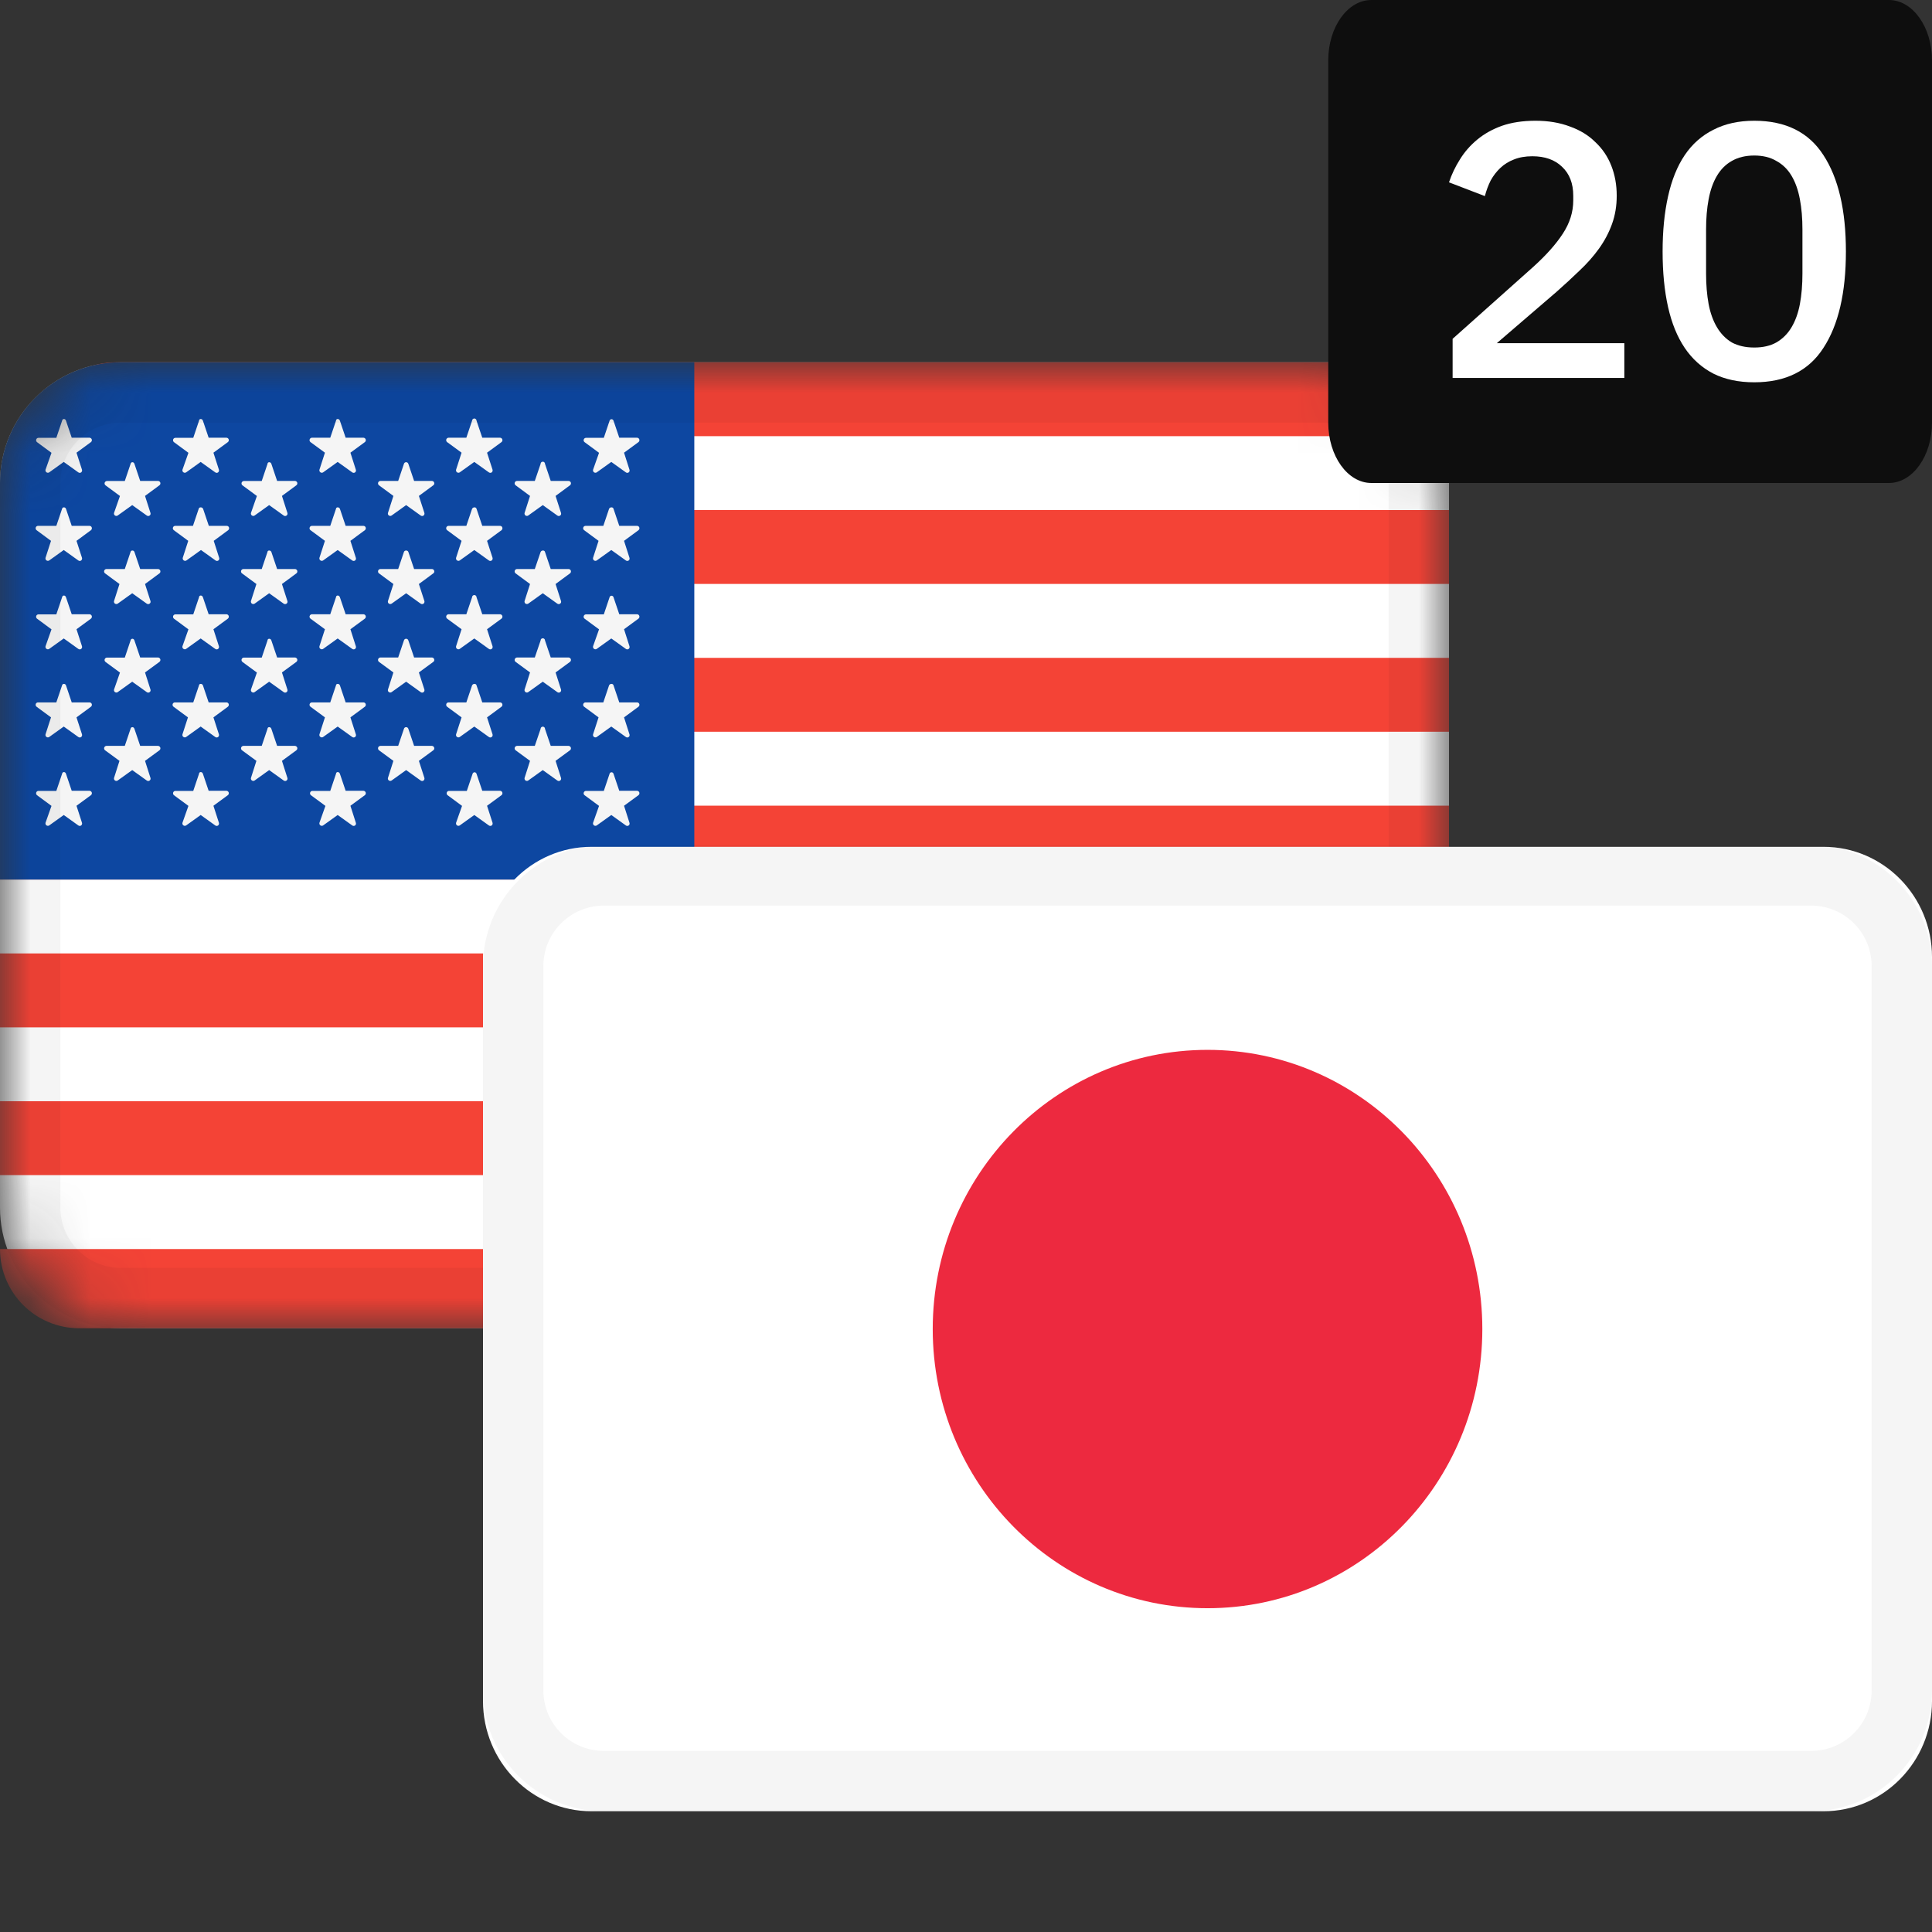 <svg width="32" height="32" viewBox="0 0 32 32" fill="none" xmlns="http://www.w3.org/2000/svg">
<rect x="0" y="0" width="32" height="32" fill="#333333" stroke="none"/>
<mask id="mask0_4748_22605" style="mask-type:alpha" maskUnits="userSpaceOnUse" x="0" y="6" width="24" height="16">
<path d="M22 6H2C0.895 6 0 6.895 0 8V20C0 21.105 0.895 22 2 22H22C23.105 22 24 21.105 24 20V8C24 6.895 23.105 6 22 6Z" fill="white"/>
</mask>
<g mask="url(#mask0_4748_22605)">
<path d="M22 6H2C0.895 6 0 6.895 0 8V20C0 21.105 0.895 22 2 22H22C23.105 22 24 21.105 24 20V8C24 6.895 23.105 6 22 6Z" fill="white"/>
<path d="M24 20.688C24 21.413 23.413 22 22.688 22H1.312C0.587 22 0 21.413 0 20.688H24ZM24 18.24V19.464H0V18.24H24ZM24 15.792V17.016H0V15.792H24ZM24 13.344V14.568H0V13.344H24ZM24 10.896V12.12H0V10.896H24ZM24 8.448V9.672H0V8.448H24ZM22.776 6C23.41 6 23.931 6.482 23.994 7.099L24 7.224H0.688C0.688 6.548 1.236 6 1.912 6H22.776Z" fill="#F44336"/>
<path d="M2 6H11.5V14.568H0V8C0 6.895 0.895 6 2 6Z" fill="#0D47A1"/>
<path d="M1.093 12.817L1.188 13.098H1.483C1.5 13.099 1.515 13.11 1.52 13.126C1.525 13.142 1.52 13.159 1.507 13.17L1.267 13.346L1.358 13.628C1.363 13.645 1.357 13.663 1.343 13.673C1.329 13.683 1.31 13.682 1.296 13.671L1.056 13.499L0.816 13.671C0.802 13.681 0.784 13.681 0.77 13.671C0.756 13.662 0.75 13.644 0.754 13.628L0.853 13.348L0.613 13.171C0.6 13.161 0.595 13.143 0.6 13.127C0.605 13.111 0.62 13.1 0.637 13.1H0.933L1.028 12.818C1.034 12.778 1.082 12.778 1.093 12.817ZM10.128 12.791C10.144 12.791 10.158 12.802 10.162 12.817L10.257 13.098H10.552C10.569 13.099 10.584 13.11 10.589 13.126C10.594 13.142 10.589 13.159 10.576 13.17L10.336 13.346L10.426 13.628C10.432 13.645 10.426 13.663 10.412 13.673C10.398 13.683 10.378 13.682 10.365 13.671L10.125 13.499L9.885 13.671C9.871 13.681 9.853 13.681 9.839 13.671C9.825 13.662 9.819 13.644 9.823 13.628L9.922 13.348L9.682 13.171C9.669 13.161 9.663 13.143 9.669 13.127C9.674 13.111 9.689 13.1 9.706 13.1H10.001L10.096 12.818C10.099 12.803 10.112 12.792 10.128 12.791ZM7.859 12.791C7.875 12.791 7.889 12.802 7.893 12.817L7.988 13.098H8.283C8.3 13.099 8.315 13.11 8.32 13.126C8.325 13.142 8.32 13.159 8.307 13.17L8.067 13.346L8.158 13.628C8.163 13.645 8.157 13.663 8.143 13.673C8.129 13.683 8.11 13.682 8.096 13.671L7.856 13.499L7.616 13.671C7.602 13.681 7.584 13.681 7.57 13.671C7.556 13.662 7.55 13.644 7.554 13.628L7.653 13.348L7.413 13.171C7.4 13.161 7.395 13.143 7.4 13.127C7.405 13.111 7.42 13.1 7.437 13.1H7.732L7.827 12.818C7.83 12.803 7.844 12.792 7.859 12.791ZM3.361 12.817L3.456 13.098H3.751C3.768 13.099 3.783 13.11 3.788 13.126C3.793 13.142 3.788 13.159 3.775 13.17L3.535 13.346L3.626 13.628C3.631 13.645 3.625 13.663 3.611 13.673C3.597 13.683 3.578 13.682 3.564 13.671L3.324 13.499L3.084 13.671C3.07 13.681 3.052 13.681 3.038 13.671C3.024 13.662 3.018 13.644 3.022 13.628L3.121 13.348L2.881 13.171C2.868 13.161 2.863 13.143 2.868 13.127C2.873 13.111 2.888 13.1 2.905 13.1H3.201L3.296 12.818C3.297 12.778 3.35 12.778 3.361 12.817ZM5.63 12.817L5.725 13.098H6.02C6.037 13.099 6.052 13.11 6.057 13.126C6.062 13.142 6.057 13.159 6.044 13.17L5.804 13.346L5.894 13.628C5.9 13.645 5.894 13.663 5.88 13.673C5.866 13.683 5.846 13.682 5.833 13.671L5.593 13.499L5.353 13.671C5.339 13.681 5.321 13.681 5.307 13.671C5.293 13.662 5.287 13.644 5.291 13.628L5.39 13.348L5.15 13.171C5.137 13.161 5.131 13.143 5.137 13.127C5.142 13.111 5.157 13.1 5.174 13.1H5.47L5.565 12.818C5.566 12.778 5.618 12.778 5.63 12.817ZM2.227 12.073L2.322 12.354H2.618C2.634 12.355 2.649 12.366 2.655 12.382C2.66 12.398 2.655 12.415 2.642 12.426L2.402 12.602L2.492 12.884C2.498 12.9 2.492 12.919 2.477 12.929C2.463 12.939 2.444 12.938 2.43 12.927L2.19 12.755L1.95 12.927C1.937 12.937 1.918 12.937 1.904 12.927C1.891 12.918 1.884 12.9 1.889 12.884L1.979 12.602L1.739 12.426C1.726 12.415 1.721 12.398 1.726 12.382C1.732 12.366 1.746 12.355 1.763 12.354H2.067L2.162 12.073C2.168 12.034 2.216 12.034 2.227 12.073ZM9.009 12.041C9.02 12.047 9.027 12.06 9.027 12.073L9.122 12.354H9.418C9.434 12.355 9.449 12.366 9.455 12.382C9.46 12.398 9.455 12.415 9.442 12.426L9.202 12.602L9.292 12.884C9.298 12.9 9.292 12.919 9.277 12.929C9.263 12.939 9.244 12.938 9.23 12.927L8.99 12.755L8.75 12.927C8.737 12.937 8.718 12.937 8.704 12.927C8.691 12.918 8.684 12.9 8.689 12.884L8.779 12.602L8.539 12.426C8.526 12.415 8.521 12.398 8.526 12.382C8.532 12.366 8.546 12.355 8.563 12.354H8.858L8.954 12.073C8.954 12.06 8.961 12.047 8.972 12.041C8.983 12.034 8.997 12.034 9.009 12.041ZM6.764 12.073L6.859 12.354H7.154C7.171 12.355 7.186 12.366 7.191 12.382C7.197 12.398 7.192 12.415 7.178 12.426L6.938 12.602L7.029 12.884C7.034 12.9 7.028 12.919 7.014 12.929C7 12.939 6.981 12.938 6.967 12.927L6.727 12.755L6.487 12.927C6.473 12.937 6.455 12.937 6.441 12.927C6.427 12.918 6.421 12.9 6.426 12.884L6.516 12.602L6.276 12.426C6.263 12.415 6.258 12.398 6.263 12.382C6.269 12.366 6.283 12.355 6.3 12.354H6.595L6.69 12.073C6.7 12.034 6.753 12.034 6.764 12.073ZM4.495 12.073L4.59 12.354H4.886C4.902 12.355 4.917 12.366 4.923 12.382C4.928 12.398 4.923 12.415 4.91 12.426L4.67 12.602L4.76 12.884C4.766 12.9 4.76 12.919 4.745 12.929C4.731 12.939 4.712 12.938 4.698 12.927L4.458 12.755L4.218 12.927C4.205 12.937 4.186 12.937 4.172 12.927C4.159 12.918 4.152 12.9 4.157 12.884L4.247 12.602L4.007 12.426C3.994 12.415 3.989 12.398 3.994 12.382C4 12.366 4.014 12.355 4.031 12.354H4.335L4.43 12.073C4.431 12.034 4.484 12.034 4.495 12.073ZM3.361 11.352L3.456 11.634H3.751C3.768 11.634 3.783 11.645 3.788 11.661C3.793 11.677 3.788 11.694 3.775 11.705L3.535 11.882L3.626 12.163C3.631 12.18 3.625 12.198 3.611 12.208C3.597 12.218 3.578 12.217 3.564 12.206L3.324 12.034L3.084 12.206C3.07 12.216 3.052 12.216 3.038 12.206C3.024 12.197 3.018 12.18 3.022 12.163L3.113 11.882L2.873 11.705C2.86 11.694 2.855 11.677 2.86 11.661C2.865 11.645 2.88 11.634 2.897 11.634H3.201L3.296 11.352C3.297 11.319 3.35 11.319 3.361 11.352ZM10.162 11.352L10.257 11.634H10.552C10.569 11.634 10.584 11.645 10.589 11.661C10.594 11.677 10.589 11.694 10.576 11.705L10.336 11.882L10.426 12.163C10.432 12.18 10.426 12.198 10.412 12.208C10.398 12.218 10.378 12.217 10.365 12.206L10.125 12.034L9.885 12.206C9.871 12.216 9.853 12.216 9.839 12.206C9.825 12.197 9.819 12.18 9.823 12.163L9.914 11.882L9.674 11.705C9.661 11.694 9.655 11.677 9.661 11.661C9.666 11.645 9.681 11.634 9.698 11.634H9.993L10.088 11.352C10.102 11.319 10.155 11.319 10.162 11.352ZM1.093 11.352L1.188 11.634H1.483C1.5 11.634 1.515 11.645 1.52 11.661C1.525 11.677 1.52 11.694 1.507 11.705L1.267 11.882L1.358 12.163C1.363 12.18 1.357 12.198 1.343 12.208C1.329 12.218 1.31 12.217 1.296 12.206L1.056 12.034L0.816 12.206C0.802 12.216 0.784 12.216 0.77 12.206C0.756 12.197 0.75 12.18 0.754 12.163L0.845 11.882L0.605 11.705C0.592 11.694 0.587 11.677 0.592 11.661C0.597 11.645 0.612 11.634 0.629 11.634H0.933L1.028 11.352C1.034 11.319 1.082 11.319 1.093 11.352ZM7.893 11.352L7.988 11.634H8.283C8.3 11.634 8.315 11.645 8.32 11.661C8.325 11.677 8.32 11.694 8.307 11.705L8.067 11.882L8.158 12.163C8.163 12.18 8.157 12.198 8.143 12.208C8.129 12.218 8.11 12.217 8.096 12.206L7.856 12.034L7.616 12.206C7.602 12.216 7.584 12.216 7.57 12.206C7.556 12.197 7.55 12.18 7.554 12.163L7.645 11.882L7.405 11.705C7.392 11.694 7.387 11.677 7.392 11.661C7.397 11.645 7.412 11.634 7.429 11.634H7.724L7.819 11.352C7.834 11.319 7.886 11.319 7.893 11.352ZM5.63 11.352L5.725 11.634H6.02C6.037 11.634 6.052 11.645 6.057 11.661C6.062 11.677 6.057 11.694 6.044 11.705L5.804 11.882L5.894 12.163C5.9 12.18 5.894 12.198 5.88 12.208C5.866 12.218 5.846 12.217 5.833 12.206L5.593 12.034L5.353 12.206C5.339 12.216 5.321 12.216 5.307 12.206C5.293 12.197 5.287 12.18 5.291 12.163L5.382 11.882L5.142 11.705C5.129 11.694 5.123 11.677 5.129 11.661C5.134 11.645 5.149 11.634 5.166 11.634H5.47L5.565 11.352C5.566 11.319 5.618 11.319 5.63 11.352ZM2.227 10.609L2.322 10.89H2.618C2.634 10.891 2.649 10.902 2.655 10.918C2.66 10.934 2.655 10.951 2.642 10.962L2.402 11.138L2.492 11.42C2.498 11.437 2.492 11.455 2.477 11.465C2.463 11.475 2.444 11.474 2.43 11.463L2.19 11.291L1.95 11.463C1.937 11.473 1.918 11.473 1.904 11.463C1.891 11.454 1.884 11.436 1.889 11.42L1.987 11.14L1.747 10.963C1.734 10.953 1.729 10.935 1.734 10.919C1.74 10.903 1.754 10.892 1.771 10.892H2.067L2.162 10.61C2.168 10.57 2.216 10.57 2.227 10.609ZM8.99 10.572C9.011 10.572 9.027 10.588 9.027 10.609L9.122 10.89H9.418C9.434 10.891 9.449 10.902 9.455 10.918C9.46 10.934 9.455 10.951 9.442 10.962L9.202 11.138L9.292 11.42C9.298 11.437 9.292 11.455 9.277 11.465C9.263 11.475 9.244 11.474 9.23 11.463L8.99 11.291L8.75 11.463C8.737 11.473 8.718 11.473 8.704 11.463C8.691 11.454 8.684 11.436 8.689 11.42L8.779 11.138L8.539 10.962C8.526 10.951 8.521 10.934 8.526 10.918C8.532 10.902 8.546 10.891 8.563 10.89H8.858L8.954 10.609C8.954 10.588 8.97 10.572 8.99 10.572ZM6.764 10.609L6.859 10.89H7.154C7.171 10.891 7.186 10.902 7.191 10.918C7.197 10.934 7.192 10.951 7.178 10.962L6.938 11.138L7.029 11.42C7.034 11.437 7.028 11.455 7.014 11.465C7 11.475 6.981 11.474 6.967 11.463L6.727 11.291L6.487 11.463C6.473 11.473 6.455 11.473 6.441 11.463C6.427 11.454 6.421 11.436 6.426 11.42L6.516 11.138L6.276 10.962C6.263 10.951 6.258 10.934 6.263 10.918C6.269 10.902 6.283 10.891 6.3 10.89H6.595L6.69 10.609C6.7 10.57 6.753 10.57 6.764 10.609ZM4.495 10.609L4.59 10.89H4.886C4.902 10.891 4.917 10.902 4.923 10.918C4.928 10.934 4.923 10.951 4.91 10.962L4.67 11.138L4.76 11.42C4.766 11.437 4.76 11.455 4.745 11.465C4.731 11.475 4.712 11.474 4.698 11.463L4.458 11.291L4.218 11.463C4.205 11.473 4.186 11.473 4.172 11.463C4.159 11.454 4.152 11.436 4.157 11.42L4.255 11.14L4.015 10.963C4.002 10.953 3.997 10.935 4.002 10.919C4.008 10.903 4.022 10.892 4.039 10.892H4.335L4.43 10.61C4.431 10.57 4.484 10.57 4.495 10.609ZM3.361 9.893L3.456 10.174H3.751C3.768 10.175 3.783 10.186 3.788 10.202C3.793 10.217 3.788 10.235 3.775 10.246L3.535 10.422L3.626 10.704C3.631 10.72 3.625 10.739 3.611 10.749C3.597 10.759 3.578 10.758 3.564 10.747L3.324 10.575L3.084 10.747C3.07 10.757 3.052 10.757 3.038 10.747C3.024 10.738 3.018 10.72 3.022 10.704L3.121 10.424L2.881 10.247C2.868 10.237 2.863 10.219 2.868 10.203C2.873 10.187 2.888 10.176 2.905 10.176H3.201L3.296 9.894C3.297 9.854 3.35 9.854 3.361 9.893ZM10.128 9.867C10.144 9.867 10.158 9.877 10.162 9.893L10.257 10.174H10.552C10.569 10.175 10.584 10.186 10.589 10.202C10.594 10.217 10.589 10.235 10.576 10.246L10.336 10.422L10.426 10.704C10.432 10.72 10.426 10.739 10.412 10.749C10.398 10.759 10.378 10.758 10.365 10.747L10.125 10.575L9.885 10.747C9.871 10.757 9.853 10.757 9.839 10.747C9.825 10.738 9.819 10.72 9.823 10.704L9.922 10.424L9.682 10.247C9.669 10.237 9.663 10.219 9.669 10.203C9.674 10.187 9.689 10.176 9.706 10.176H10.001L10.096 9.894C10.099 9.879 10.112 9.868 10.128 9.867ZM7.856 9.856C7.876 9.856 7.893 9.872 7.893 9.893L7.988 10.174H8.283C8.3 10.175 8.315 10.186 8.32 10.202C8.325 10.217 8.32 10.235 8.307 10.246L8.067 10.422L8.158 10.704C8.163 10.72 8.157 10.739 8.143 10.749C8.129 10.759 8.11 10.758 8.096 10.747L7.856 10.575L7.616 10.747C7.602 10.757 7.584 10.757 7.57 10.747C7.556 10.738 7.55 10.72 7.554 10.704L7.645 10.422L7.405 10.246C7.392 10.235 7.387 10.217 7.392 10.202C7.397 10.186 7.412 10.175 7.429 10.174H7.724L7.819 9.893C7.819 9.872 7.836 9.856 7.856 9.856ZM1.093 9.893L1.188 10.174H1.483C1.5 10.175 1.515 10.186 1.52 10.202C1.525 10.217 1.52 10.235 1.507 10.246L1.267 10.422L1.358 10.704C1.363 10.72 1.357 10.739 1.343 10.749C1.329 10.759 1.31 10.758 1.296 10.747L1.056 10.575L0.816 10.747C0.802 10.757 0.784 10.757 0.77 10.747C0.756 10.738 0.75 10.72 0.754 10.704L0.853 10.424L0.613 10.247C0.6 10.237 0.595 10.219 0.6 10.203C0.605 10.187 0.62 10.176 0.637 10.176H0.933L1.028 9.894C1.034 9.854 1.082 9.854 1.093 9.893ZM5.63 9.893L5.725 10.174H6.02C6.037 10.175 6.052 10.186 6.057 10.202C6.062 10.217 6.057 10.235 6.044 10.246L5.804 10.422L5.894 10.704C5.9 10.72 5.894 10.739 5.88 10.749C5.866 10.759 5.846 10.758 5.833 10.747L5.593 10.575L5.353 10.747C5.339 10.757 5.321 10.757 5.307 10.747C5.293 10.738 5.287 10.72 5.291 10.704L5.382 10.422L5.142 10.246C5.129 10.235 5.123 10.217 5.129 10.202C5.134 10.186 5.149 10.175 5.166 10.174H5.47L5.565 9.893C5.566 9.854 5.618 9.854 5.63 9.893ZM2.227 9.143L2.322 9.425H2.618C2.634 9.425 2.649 9.436 2.655 9.452C2.66 9.468 2.655 9.486 2.642 9.496L2.402 9.673L2.492 9.954C2.498 9.971 2.492 9.989 2.477 9.999C2.463 10.009 2.444 10.008 2.43 9.998L2.19 9.826L1.95 9.998C1.937 10.007 1.918 10.007 1.904 9.998C1.891 9.988 1.884 9.971 1.889 9.954L1.979 9.673L1.739 9.496C1.726 9.486 1.721 9.468 1.726 9.452C1.732 9.436 1.746 9.425 1.763 9.425H2.067L2.162 9.143C2.168 9.11 2.216 9.11 2.227 9.143ZM6.764 9.143L6.859 9.425H7.154C7.171 9.425 7.186 9.436 7.191 9.452C7.197 9.468 7.192 9.486 7.178 9.496L6.938 9.673L7.029 9.954C7.034 9.971 7.028 9.989 7.014 9.999C7 10.009 6.981 10.008 6.967 9.998L6.727 9.826L6.487 9.998C6.473 10.007 6.455 10.007 6.441 9.998C6.427 9.988 6.421 9.971 6.426 9.954L6.516 9.673L6.276 9.496C6.263 9.486 6.258 9.468 6.263 9.452C6.269 9.436 6.283 9.425 6.3 9.425H6.595L6.69 9.143C6.7 9.11 6.753 9.11 6.764 9.143ZM4.495 9.143L4.59 9.425H4.886C4.902 9.425 4.917 9.436 4.923 9.452C4.928 9.468 4.923 9.486 4.91 9.496L4.67 9.673L4.76 9.954C4.766 9.971 4.76 9.989 4.745 9.999C4.731 10.009 4.712 10.008 4.698 9.998L4.458 9.826L4.218 9.998C4.205 10.007 4.186 10.007 4.172 9.998C4.159 9.988 4.152 9.971 4.157 9.954L4.247 9.673L4.007 9.496C3.994 9.486 3.989 9.468 3.994 9.452C4 9.436 4.014 9.425 4.031 9.425H4.335L4.43 9.143C4.431 9.11 4.484 9.11 4.495 9.143ZM9.027 9.143L9.122 9.425H9.418C9.434 9.425 9.449 9.436 9.455 9.452C9.46 9.468 9.455 9.486 9.442 9.496L9.202 9.673L9.292 9.954C9.298 9.971 9.292 9.989 9.277 9.999C9.263 10.009 9.244 10.008 9.23 9.998L8.99 9.826L8.75 9.998C8.737 10.007 8.718 10.007 8.704 9.998C8.691 9.988 8.684 9.971 8.689 9.954L8.779 9.673L8.539 9.496C8.526 9.486 8.521 9.468 8.526 9.452C8.532 9.436 8.546 9.425 8.563 9.425H8.858L8.954 9.143C8.968 9.11 9.021 9.11 9.027 9.143ZM5.63 8.428L5.725 8.71H6.02C6.037 8.71 6.052 8.721 6.057 8.737C6.062 8.753 6.057 8.77 6.044 8.781L5.804 8.958L5.894 9.239C5.9 9.256 5.894 9.274 5.88 9.284C5.866 9.294 5.846 9.293 5.833 9.282L5.593 9.11L5.353 9.282C5.339 9.292 5.321 9.292 5.307 9.282C5.293 9.273 5.287 9.255 5.291 9.239L5.382 8.958L5.142 8.781C5.129 8.77 5.123 8.753 5.129 8.737C5.134 8.721 5.149 8.71 5.166 8.71H5.47L5.565 8.428C5.566 8.395 5.618 8.395 5.63 8.428ZM1.093 8.428L1.188 8.71H1.483C1.5 8.71 1.515 8.721 1.52 8.737C1.525 8.753 1.52 8.77 1.507 8.781L1.267 8.958L1.358 9.239C1.363 9.256 1.357 9.274 1.343 9.284C1.329 9.294 1.31 9.293 1.296 9.282L1.056 9.11L0.816 9.282C0.802 9.292 0.784 9.292 0.77 9.282C0.756 9.273 0.75 9.255 0.754 9.239L0.845 8.958L0.605 8.781C0.592 8.77 0.587 8.753 0.592 8.737C0.597 8.721 0.612 8.71 0.629 8.71H0.933L1.028 8.428C1.034 8.395 1.082 8.395 1.093 8.428ZM3.364 8.428L3.459 8.71H3.756C3.773 8.71 3.788 8.721 3.793 8.737C3.798 8.753 3.793 8.77 3.78 8.781L3.54 8.958L3.63 9.239C3.636 9.256 3.63 9.274 3.616 9.284C3.602 9.294 3.582 9.293 3.569 9.282L3.329 9.11L3.089 9.282C3.075 9.292 3.057 9.292 3.043 9.282C3.029 9.273 3.023 9.255 3.027 9.239L3.118 8.958L2.878 8.781C2.865 8.77 2.859 8.753 2.865 8.737C2.87 8.721 2.885 8.71 2.902 8.71H3.196L3.291 8.428C3.297 8.395 3.35 8.395 3.364 8.428ZM7.893 8.428L7.988 8.71H8.283C8.3 8.71 8.315 8.721 8.32 8.737C8.325 8.753 8.32 8.77 8.307 8.781L8.067 8.958L8.158 9.239C8.163 9.256 8.157 9.274 8.143 9.284C8.129 9.294 8.11 9.293 8.096 9.282L7.856 9.11L7.616 9.282C7.602 9.292 7.584 9.292 7.57 9.282C7.556 9.273 7.55 9.255 7.554 9.239L7.645 8.958L7.405 8.781C7.392 8.77 7.387 8.753 7.392 8.737C7.397 8.721 7.412 8.71 7.429 8.71H7.724L7.819 8.428C7.834 8.395 7.886 8.395 7.893 8.428ZM10.162 8.428L10.257 8.71H10.552C10.569 8.71 10.584 8.721 10.589 8.737C10.594 8.753 10.589 8.77 10.576 8.781L10.336 8.958L10.426 9.239C10.432 9.256 10.426 9.274 10.412 9.284C10.398 9.294 10.378 9.293 10.365 9.282L10.125 9.11L9.885 9.282C9.871 9.292 9.853 9.292 9.839 9.282C9.825 9.273 9.819 9.255 9.823 9.239L9.914 8.958L9.674 8.781C9.661 8.77 9.655 8.753 9.661 8.737C9.666 8.721 9.681 8.71 9.698 8.71H9.993L10.088 8.428C10.102 8.395 10.155 8.395 10.162 8.428ZM6.764 7.684L6.859 7.966H7.154C7.171 7.966 7.186 7.977 7.191 7.993C7.197 8.009 7.192 8.026 7.178 8.037L6.938 8.214L7.029 8.495C7.034 8.512 7.028 8.53 7.014 8.54C7 8.55 6.981 8.549 6.967 8.538L6.727 8.366L6.487 8.538C6.473 8.548 6.455 8.548 6.441 8.538C6.427 8.529 6.421 8.511 6.426 8.495L6.516 8.214L6.276 8.037C6.263 8.026 6.258 8.009 6.263 7.993C6.269 7.977 6.283 7.966 6.3 7.966H6.595L6.69 7.684C6.7 7.646 6.753 7.646 6.764 7.684ZM4.495 7.684L4.59 7.966H4.886C4.902 7.966 4.917 7.977 4.923 7.993C4.928 8.009 4.923 8.026 4.91 8.037L4.67 8.214L4.76 8.495C4.766 8.512 4.76 8.53 4.745 8.54C4.731 8.55 4.712 8.549 4.698 8.538L4.458 8.366L4.218 8.538C4.205 8.548 4.186 8.548 4.172 8.538C4.159 8.529 4.152 8.511 4.157 8.495L4.255 8.215L4.015 8.038C4.002 8.028 3.997 8.01 4.002 7.994C4.008 7.979 4.022 7.968 4.039 7.967H4.335L4.43 7.686C4.431 7.646 4.484 7.646 4.495 7.684ZM2.227 7.684L2.322 7.966H2.618C2.634 7.966 2.649 7.977 2.655 7.993C2.66 8.009 2.655 8.026 2.642 8.037L2.402 8.214L2.492 8.495C2.498 8.512 2.492 8.53 2.477 8.54C2.463 8.55 2.444 8.549 2.43 8.538L2.19 8.366L1.95 8.538C1.937 8.548 1.918 8.548 1.904 8.538C1.891 8.529 1.884 8.511 1.889 8.495L1.987 8.215L1.747 8.038C1.734 8.028 1.729 8.01 1.734 7.994C1.74 7.979 1.754 7.968 1.771 7.967H2.067L2.162 7.686C2.168 7.646 2.216 7.646 2.227 7.684ZM9.009 7.652C9.02 7.659 9.027 7.671 9.027 7.684L9.122 7.966H9.418C9.434 7.966 9.449 7.977 9.455 7.993C9.46 8.009 9.455 8.026 9.442 8.037L9.202 8.214L9.292 8.495C9.298 8.512 9.292 8.53 9.277 8.54C9.263 8.55 9.244 8.549 9.23 8.538L8.99 8.366L8.75 8.538C8.737 8.548 8.718 8.548 8.704 8.538C8.691 8.529 8.684 8.511 8.689 8.495L8.779 8.214L8.539 8.037C8.526 8.026 8.521 8.009 8.526 7.993C8.532 7.977 8.546 7.966 8.563 7.966H8.858L8.954 7.684C8.954 7.671 8.961 7.659 8.972 7.652C8.983 7.646 8.997 7.646 9.009 7.652ZM1.093 6.969L1.188 7.25H1.483C1.5 7.251 1.515 7.262 1.52 7.278C1.525 7.294 1.52 7.311 1.507 7.322L1.267 7.498L1.358 7.78C1.363 7.796 1.357 7.815 1.343 7.825C1.329 7.835 1.31 7.834 1.296 7.823L1.056 7.651L0.816 7.823C0.802 7.833 0.784 7.833 0.77 7.823C0.756 7.814 0.75 7.796 0.754 7.78L0.853 7.5L0.613 7.323C0.6 7.313 0.595 7.295 0.6 7.279C0.605 7.263 0.62 7.252 0.637 7.252H0.933L1.028 6.97C1.034 6.93 1.082 6.93 1.093 6.969ZM3.361 6.969L3.456 7.25H3.751C3.768 7.251 3.783 7.262 3.788 7.278C3.793 7.294 3.788 7.311 3.775 7.322L3.535 7.498L3.626 7.78C3.631 7.796 3.625 7.815 3.611 7.825C3.597 7.835 3.578 7.834 3.564 7.823L3.324 7.651L3.084 7.823C3.07 7.833 3.052 7.833 3.038 7.823C3.024 7.814 3.018 7.796 3.022 7.78L3.121 7.5L2.881 7.323C2.868 7.313 2.863 7.295 2.868 7.279C2.873 7.263 2.888 7.252 2.905 7.252H3.201L3.296 6.97C3.297 6.93 3.35 6.93 3.361 6.969ZM5.63 6.969L5.725 7.25H6.02C6.037 7.251 6.052 7.262 6.057 7.278C6.062 7.294 6.057 7.311 6.044 7.322L5.804 7.498L5.894 7.78C5.9 7.796 5.894 7.815 5.88 7.825C5.866 7.835 5.846 7.834 5.833 7.823L5.593 7.651L5.353 7.823C5.339 7.833 5.321 7.833 5.307 7.823C5.293 7.814 5.287 7.796 5.291 7.78L5.382 7.498L5.142 7.322C5.129 7.311 5.123 7.294 5.129 7.278C5.134 7.262 5.149 7.251 5.166 7.25H5.47L5.565 6.969C5.566 6.93 5.618 6.93 5.63 6.969ZM7.874 6.937C7.886 6.944 7.893 6.956 7.893 6.969L7.988 7.25H8.283C8.3 7.251 8.315 7.262 8.32 7.278C8.325 7.294 8.32 7.311 8.307 7.322L8.067 7.498L8.158 7.78C8.163 7.796 8.157 7.815 8.143 7.825C8.129 7.835 8.11 7.834 8.096 7.823L7.856 7.651L7.616 7.823C7.602 7.833 7.584 7.833 7.57 7.823C7.556 7.814 7.55 7.796 7.554 7.78L7.645 7.498L7.405 7.322C7.392 7.311 7.387 7.294 7.392 7.278C7.397 7.262 7.412 7.251 7.429 7.25H7.724L7.819 6.969C7.819 6.956 7.826 6.944 7.838 6.937C7.849 6.93 7.863 6.93 7.874 6.937ZM10.128 6.943C10.144 6.943 10.158 6.954 10.162 6.969L10.257 7.25H10.552C10.569 7.251 10.584 7.262 10.589 7.278C10.594 7.294 10.589 7.311 10.576 7.322L10.336 7.498L10.426 7.78C10.432 7.796 10.426 7.815 10.412 7.825C10.398 7.835 10.378 7.834 10.365 7.823L10.125 7.651L9.885 7.823C9.871 7.833 9.853 7.833 9.839 7.823C9.825 7.814 9.819 7.796 9.823 7.78L9.922 7.5L9.682 7.323C9.669 7.313 9.663 7.295 9.669 7.279C9.674 7.263 9.689 7.252 9.706 7.252H10.001L10.096 6.97C10.099 6.955 10.112 6.944 10.128 6.943Z" fill="#F5F5F5"/>
<path fill-rule="evenodd" clip-rule="evenodd" d="M22 7H2C1.448 7 1 7.448 1 8V20C1 20.552 1.448 21 2 21H22C22.552 21 23 20.552 23 20V8C23 7.448 22.552 7 22 7ZM2 6C0.895 6 0 6.895 0 8V20C0 21.105 0.895 22 2 22H22C23.105 22 24 21.105 24 20V8C24 6.895 23.105 6 22 6H2Z" fill="black" fill-opacity="0.04"/>
</g>
<path d="M30.203 14.026H9.797C8.805 14.026 8 14.844 8 15.852V28.174C8 29.182 8.805 30 9.797 30H30.203C31.195 30 32 29.183 32 28.174V15.852C32 14.844 31.195 14.026 30.203 14.026Z" fill="white"/>
<path d="M20.001 26.637C22.515 26.637 24.552 24.567 24.552 22.013C24.552 19.459 22.515 17.389 20.001 17.389C17.487 17.389 15.449 19.459 15.449 22.013C15.449 24.567 17.487 26.637 20.001 26.637Z" fill="#ED293F"/>
<path fill-rule="evenodd" clip-rule="evenodd" d="M30 15H10C9.448 15 9 15.448 9 16V28C9 28.552 9.448 29 10 29H30C30.552 29 31 28.552 31 28V16C31 15.448 30.552 15 30 15ZM10 14C8.895 14 8 14.895 8 16V28C8 29.105 8.895 30 10 30H30C31.105 30 32 29.105 32 28V16C32 14.895 31.105 14 30 14H10Z" fill="black" fill-opacity="0.04"/>
<path d="M22 1C22 0.448 22.32 0 22.714 0H31.286C31.68 0 32 0.448 32 1V7C32 7.552 31.68 8 31.286 8H22.714C22.32 8 22 7.552 22 7V1Z" fill="#0E0E0E"/>
<path d="M26.904 6.26H24.06V5.612L25.398 4.418C25.61 4.226 25.772 4.044 25.884 3.872C26 3.696 26.058 3.512 26.058 3.32V3.242C26.058 3.038 25.996 2.878 25.872 2.762C25.752 2.646 25.588 2.588 25.38 2.588C25.264 2.588 25.162 2.606 25.074 2.642C24.99 2.674 24.916 2.72 24.852 2.78C24.788 2.84 24.734 2.91 24.69 2.99C24.65 3.07 24.618 3.156 24.594 3.248L24 3.02C24.044 2.888 24.104 2.762 24.18 2.642C24.256 2.518 24.352 2.408 24.468 2.312C24.584 2.216 24.72 2.14 24.876 2.084C25.036 2.028 25.222 2 25.434 2C25.646 2 25.836 2.032 26.004 2.096C26.172 2.156 26.312 2.242 26.424 2.354C26.54 2.462 26.628 2.592 26.688 2.744C26.748 2.896 26.778 3.062 26.778 3.242C26.778 3.41 26.752 3.566 26.7 3.71C26.648 3.854 26.576 3.99 26.484 4.118C26.392 4.246 26.284 4.368 26.16 4.484C26.04 4.6 25.912 4.718 25.776 4.838L24.792 5.684H26.904V6.26Z" fill="white"/>
<path d="M29.056 6.332C28.796 6.332 28.57 6.284 28.378 6.188C28.186 6.088 28.028 5.946 27.904 5.762C27.78 5.578 27.688 5.352 27.628 5.084C27.568 4.816 27.538 4.51 27.538 4.166C27.538 3.826 27.568 3.522 27.628 3.254C27.688 2.982 27.78 2.754 27.904 2.57C28.028 2.386 28.186 2.246 28.378 2.15C28.57 2.05 28.796 2 29.056 2C29.576 2 29.958 2.19 30.202 2.57C30.45 2.95 30.574 3.482 30.574 4.166C30.574 4.85 30.45 5.382 30.202 5.762C29.958 6.142 29.576 6.332 29.056 6.332ZM29.056 5.756C29.2 5.756 29.322 5.728 29.422 5.672C29.526 5.612 29.61 5.528 29.674 5.42C29.738 5.312 29.784 5.184 29.812 5.036C29.84 4.884 29.854 4.716 29.854 4.532V3.8C29.854 3.616 29.84 3.45 29.812 3.302C29.784 3.15 29.738 3.02 29.674 2.912C29.61 2.804 29.526 2.722 29.422 2.666C29.322 2.606 29.2 2.576 29.056 2.576C28.912 2.576 28.788 2.606 28.684 2.666C28.584 2.722 28.502 2.804 28.438 2.912C28.374 3.02 28.328 3.15 28.3 3.302C28.272 3.45 28.258 3.616 28.258 3.8V4.532C28.258 4.716 28.272 4.884 28.3 5.036C28.328 5.184 28.374 5.312 28.438 5.42C28.502 5.528 28.584 5.612 28.684 5.672C28.788 5.728 28.912 5.756 29.056 5.756Z" fill="white"/>
</svg>
